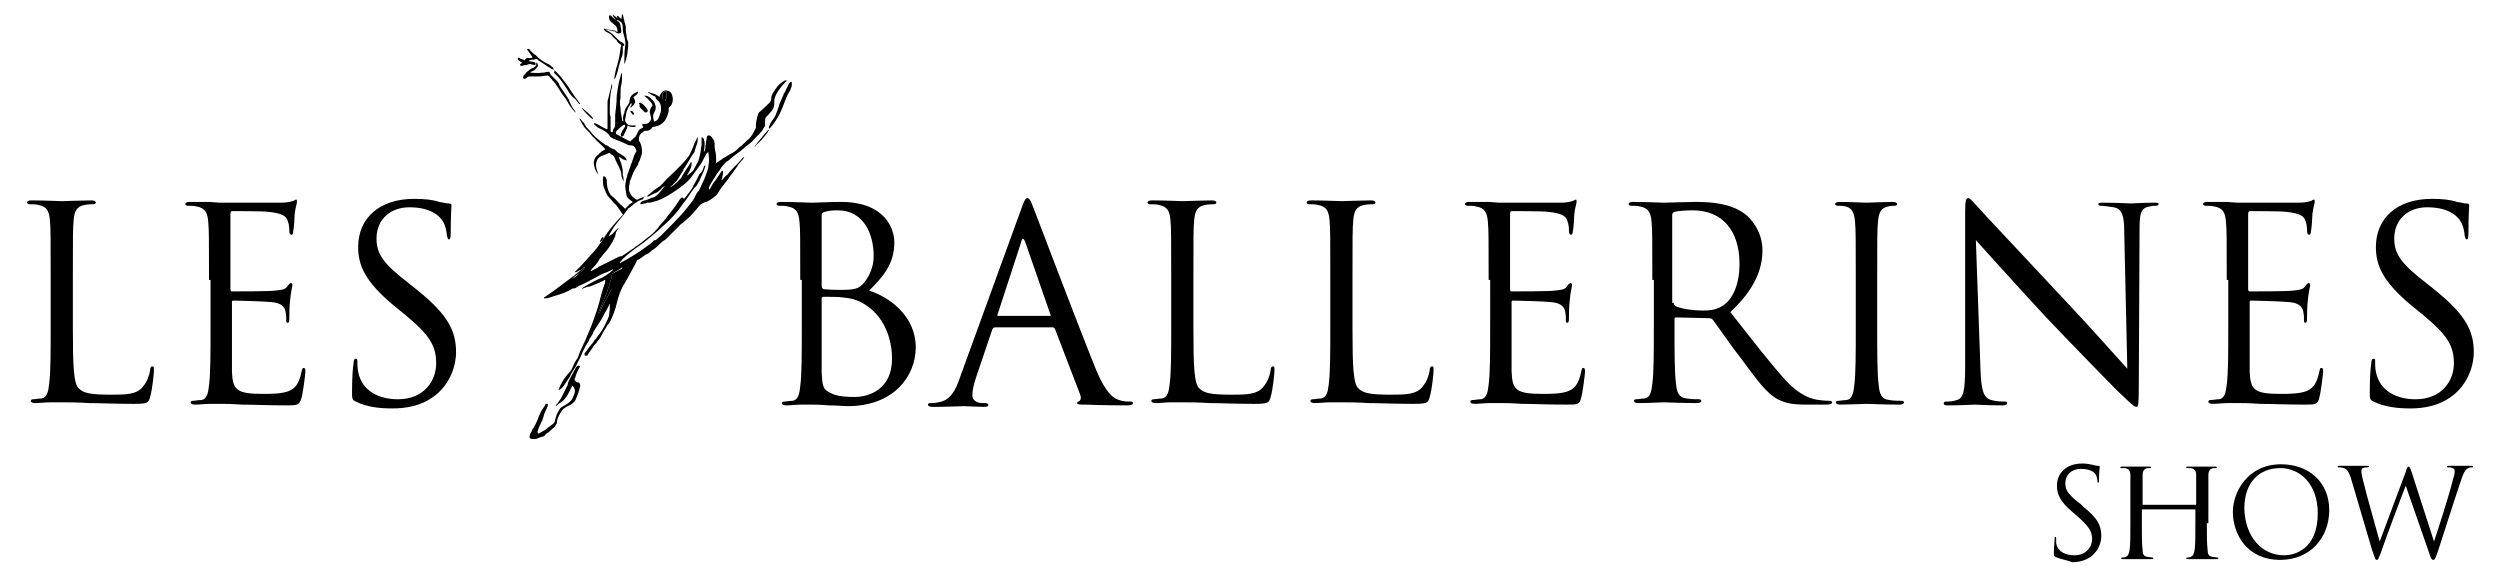 <?xml version="1.0" encoding="utf-8"?>
<!-- Generator: Adobe Illustrator 21.1.0, SVG Export Plug-In . SVG Version: 6.00 Build 0)  -->
<svg version="1.1" id="Слой_1" xmlns="http://www.w3.org/2000/svg" xmlns:xlink="http://www.w3.org/1999/xlink" x="0px" y="0px"
	 viewBox="0 0 323 75" style="enable-background:new 0 0 323 75;" width="353" height="81" xml:space="preserve">
<g>
	<g>
		<g>
			<g>
				<path d="M102.7,36.6c0-5.5,0-6.5-0.1-7.6c-0.1-1.2-0.4-1.8-1.5-2c-0.3-0.1-0.9-0.1-1.2-0.1c-0.1,0-0.3-0.1-0.3-0.2
					c0-0.2,0.2-0.3,0.6-0.3c1.6,0,3.8,0.1,4,0.1c0.8,0,2.2-0.1,3.8-0.1c5.8,0,7,3.5,7,5.3c0,2.9-1.6,4.6-3.3,6.3
					c2.6,0.8,6.1,3.3,6.1,7.4c0,3.8-2.9,7.7-8.9,7.7c-0.4,0-1.5-0.1-2.5-0.1c-1-0.1-2-0.1-2.1-0.1c-0.1,0-0.7,0-1.4,0
					c-0.7,0-1.5,0.1-2,0.1c-0.4,0-0.6-0.1-0.6-0.3c0-0.1,0.1-0.2,0.3-0.2c0.3,0,0.7-0.1,1.1-0.1c0.7-0.1,0.9-0.9,1-1.9
					c0.2-1.5,0.2-4.2,0.2-7.6V36.6z M105.5,37.4c0,0.2,0.1,0.3,0.2,0.4c0.2,0,0.8,0.1,2.1,0.1c2,0,2.5-0.1,3.2-0.9
					c0.7-0.8,1.3-2.1,1.3-3.5c0-2.9-1.3-6-4.7-6c-0.4,0-1.1,0-1.7,0.2c-0.3,0.1-0.4,0.2-0.4,0.4V37.4z M105.5,41.1
					c0,2.7,0,7.1,0,7.6c0.1,1.7,0.1,2.2,1.2,2.7c0.9,0.5,2.5,0.5,3.1,0.5c1.9,0,4.9-1,4.9-5c0-2.1-0.7-5.2-3.4-7
					c-1.2-0.8-2.1-0.9-2.9-1c-0.5-0.1-2.2-0.1-2.7-0.1c-0.1,0-0.2,0.1-0.2,0.2V41.1z"/>
				<path d="M131.6,27.3c0.4-1.2,0.6-1.4,0.8-1.4c0.2,0,0.4,0.2,0.8,1.3c0.5,1.3,6,15.8,8.2,21.2c1.3,3.1,2.3,3.7,3,3.9
					c0.5,0.2,1.1,0.2,1.4,0.2c0.2,0,0.4,0,0.4,0.2c0,0.2-0.3,0.3-0.7,0.3c-0.5,0-3.1,0-5.5-0.1c-0.7,0-1.1,0-1.1-0.2
					c0-0.1,0.1-0.2,0.2-0.2c0.2-0.1,0.4-0.4,0.2-0.9l-3.3-8.6c-0.1-0.1-0.1-0.2-0.3-0.2h-7.5c-0.2,0-0.3,0.1-0.4,0.3l-2.1,6.2
					c-0.3,0.9-0.5,1.7-0.5,2.4c0,0.7,0.7,1,1.3,1h0.4c0.2,0,0.4,0.1,0.4,0.2c0,0.2-0.2,0.3-0.5,0.3c-0.8,0-2.4-0.1-2.7-0.1
					c-0.4,0-2.3,0.1-4,0.1c-0.5,0-0.7-0.1-0.7-0.3c0-0.1,0.1-0.2,0.3-0.2c0.2,0,0.7,0,1-0.1c1.6-0.2,2.3-1.5,2.9-3.3L131.6,27.3z
					 M135.3,41.3c0.2,0,0.2-0.1,0.1-0.2l-3.3-9.5c-0.2-0.5-0.4-0.5-0.5,0l-3.1,9.5c-0.1,0.2,0,0.2,0.1,0.2H135.3z"/>
				<path d="M154.1,42.8c0,5.2,0.1,7.4,0.8,8c0.6,0.6,1.5,0.8,4.2,0.8c1.9,0,3.4,0,4.2-1.1c0.5-0.6,0.8-1.4,0.9-2.1
					c0-0.3,0.1-0.5,0.3-0.5c0.2,0,0.2,0.1,0.2,0.5s-0.2,2.5-0.5,3.5c-0.2,0.8-0.4,0.9-2.2,0.9c-2.5,0-4.4-0.1-5.8-0.1
					c-1.5-0.1-2.6-0.1-3.6-0.1c-0.1,0-0.7,0-1.4,0c-0.7,0-1.5,0.1-2,0.1c-0.4,0-0.6-0.1-0.6-0.3c0-0.1,0.1-0.2,0.3-0.2
					c0.3,0,0.7-0.1,1.1-0.1c0.7-0.1,0.9-0.9,1-1.9c0.2-1.5,0.2-4.2,0.2-7.6v-6.2c0-5.5,0-6.5-0.1-7.6c-0.1-1.2-0.4-1.8-1.5-2
					c-0.3-0.1-0.9-0.1-1.2-0.1c-0.1,0-0.3-0.1-0.3-0.2c0-0.2,0.2-0.3,0.6-0.3c1.6,0,3.8,0.1,4,0.1c0.2,0,2.7-0.1,3.8-0.1
					c0.4,0,0.6,0.1,0.6,0.3c0,0.1-0.1,0.2-0.3,0.2c-0.2,0-0.7,0-1.2,0.1c-1,0.2-1.3,0.8-1.4,2c-0.1,1.1-0.1,2.1-0.1,7.6V42.8z"/>
				<path d="M174.9,42.8c0,5.2,0.1,7.4,0.8,8c0.6,0.6,1.5,0.8,4.2,0.8c1.9,0,3.4,0,4.2-1.1c0.5-0.6,0.8-1.4,0.9-2.1
					c0-0.3,0.1-0.5,0.3-0.5c0.2,0,0.2,0.1,0.2,0.5s-0.2,2.5-0.5,3.5c-0.2,0.8-0.4,0.9-2.2,0.9c-2.5,0-4.4-0.1-5.8-0.1
					c-1.5-0.1-2.6-0.1-3.6-0.1c-0.1,0-0.7,0-1.4,0c-0.7,0-1.5,0.1-2,0.1c-0.4,0-0.6-0.1-0.6-0.3c0-0.1,0.1-0.2,0.3-0.2
					c0.3,0,0.7-0.1,1.1-0.1c0.7-0.1,0.9-0.9,1-1.9c0.2-1.5,0.2-4.2,0.2-7.6v-6.2c0-5.5,0-6.5-0.1-7.6c-0.1-1.2-0.4-1.8-1.5-2
					c-0.3-0.1-0.9-0.1-1.2-0.1c-0.1,0-0.3-0.1-0.3-0.2c0-0.2,0.2-0.3,0.6-0.3c1.6,0,3.8,0.1,4,0.1c0.2,0,2.7-0.1,3.8-0.1
					c0.4,0,0.6,0.1,0.6,0.3c0,0.1-0.1,0.2-0.3,0.2c-0.2,0-0.7,0-1.2,0.1c-1,0.2-1.3,0.8-1.4,2c-0.1,1.1-0.1,2.1-0.1,7.6V42.8z"/>
				<path d="M192.7,36.6c0-5.5,0-6.5-0.1-7.6c-0.1-1.2-0.4-1.8-1.5-2c-0.3-0.1-0.9-0.1-1.2-0.1c-0.1,0-0.3-0.1-0.3-0.2
					c0-0.2,0.2-0.3,0.6-0.3c0.8,0,1.8,0,2.5,0l1.4,0.1c0.2,0,7.2,0,8,0c0.7,0,1.2-0.1,1.5-0.2c0.2,0,0.3-0.2,0.5-0.2
					c0.1,0,0.1,0.1,0.1,0.3c0,0.2-0.2,0.7-0.3,1.6c0,0.4-0.1,1.9-0.2,2.3c0,0.2-0.1,0.4-0.2,0.4c-0.2,0-0.3-0.2-0.3-0.5
					c0-0.2,0-0.8-0.2-1.3c-0.2-0.6-0.6-1-2.5-1.2c-0.6-0.1-4.4-0.1-4.8-0.1c-0.1,0-0.2,0.1-0.2,0.4v9.7c0,0.2,0,0.4,0.2,0.4
					c0.5,0,4.8,0,5.6-0.1c0.8-0.1,1.3-0.1,1.6-0.5c0.2-0.3,0.4-0.5,0.5-0.5c0.1,0,0.2,0.1,0.2,0.3c0,0.2-0.2,0.8-0.3,2
					c-0.1,0.7-0.1,2-0.1,2.2c0,0.3,0,0.7-0.2,0.7c-0.2,0-0.2-0.1-0.2-0.3c0-0.4,0-0.7-0.1-1.2c-0.1-0.5-0.5-1.1-1.8-1.2
					c-0.9-0.1-4.4-0.2-5-0.2c-0.2,0-0.2,0.1-0.2,0.2v3.1c0,1.2,0,5.3,0,6c0.1,2.4,0.6,2.9,4.1,2.9c0.9,0,2.5,0,3.4-0.4
					c0.9-0.4,1.3-1.1,1.6-2.5c0.1-0.4,0.1-0.5,0.3-0.5c0.2,0,0.2,0.3,0.2,0.5c0,0.3-0.3,2.7-0.5,3.4c-0.2,0.9-0.5,0.9-1.9,0.9
					c-2.6,0-4.6-0.1-5.9-0.1c-1.4-0.1-2.2-0.1-2.7-0.1c-0.1,0-0.7,0-1.4,0c-0.7,0-1.5,0.1-2,0.1c-0.4,0-0.6-0.1-0.6-0.3
					c0-0.1,0.1-0.2,0.3-0.2c0.3,0,0.7-0.1,1.1-0.1c0.7-0.1,0.9-0.9,1-1.9c0.2-1.5,0.2-4.2,0.2-7.6V36.6z"/>
				<path d="M214.1,36.6c0-5.5,0-6.5-0.1-7.6c-0.1-1.2-0.4-1.8-1.5-2c-0.3-0.1-0.9-0.1-1.2-0.1c-0.1,0-0.3-0.1-0.3-0.2
					c0-0.2,0.2-0.3,0.6-0.3c1.6,0,3.8,0.1,4,0.1c0.4,0,3.1-0.1,4.1-0.1c2.2,0,4.6,0.2,6.4,1.5c0.9,0.6,2.4,2.4,2.4,4.8
					c0,2.6-1.1,5.2-4.2,8.1c2.9,3.7,5.3,6.8,7.3,9c1.9,2,3.4,2.4,4.3,2.5c0.7,0.1,1.2,0.1,1.4,0.1c0.2,0,0.3,0.1,0.3,0.2
					c0,0.2-0.2,0.3-0.8,0.3h-2.5c-2,0-2.8-0.2-3.8-0.7c-1.5-0.8-2.7-2.5-4.7-5.2c-1.5-1.9-3.1-4.3-3.8-5.2c-0.1-0.1-0.2-0.2-0.5-0.2
					l-4.3-0.1c-0.2,0-0.2,0.1-0.2,0.3v0.8c0,3.4,0,6.1,0.2,7.6c0.1,1,0.3,1.8,1.4,1.9c0.5,0.1,1.3,0.1,1.6,0.1
					c0.2,0,0.3,0.1,0.3,0.2c0,0.2-0.2,0.3-0.6,0.3c-1.9,0-4.1-0.1-4.3-0.1c0,0-2.2,0.1-3.3,0.1c-0.4,0-0.6-0.1-0.6-0.3
					c0-0.1,0.1-0.2,0.3-0.2c0.3,0,0.7-0.1,1.1-0.1c0.7-0.1,0.9-0.9,1-1.9c0.2-1.5,0.2-4.2,0.2-7.6V36.6z M216.9,39.6
					c0,0.2,0.1,0.3,0.2,0.4c0.5,0.3,2.1,0.6,3.7,0.6c0.8,0,1.8-0.1,2.6-0.7c1.2-0.8,2.1-2.7,2.1-5.4c0-4.4-2.3-7-6.1-7
					c-1.1,0-2,0.1-2.4,0.2c-0.2,0.1-0.3,0.2-0.3,0.4V39.6z"/>
				<path d="M243.5,42.8c0,3.4,0,6.1,0.2,7.6c0.1,1,0.3,1.8,1.4,1.9c0.5,0.1,1.3,0.1,1.6,0.1c0.2,0,0.3,0.1,0.3,0.2
					c0,0.2-0.2,0.3-0.6,0.3c-1.9,0-4.1-0.1-4.3-0.1c-0.2,0-2.4,0.1-3.4,0.1c-0.4,0-0.6-0.1-0.6-0.3c0-0.1,0.1-0.2,0.3-0.2
					c0.3,0,0.7-0.1,1.1-0.1c0.7-0.1,0.9-0.9,1-1.9c0.2-1.5,0.2-4.2,0.2-7.6v-6.2c0-5.5,0-6.5-0.1-7.6c-0.1-1.2-0.4-1.8-1.2-2
					c-0.4-0.1-0.8-0.1-1.1-0.1c-0.1,0-0.3-0.1-0.3-0.2c0-0.2,0.2-0.3,0.6-0.3c1.2,0,3.4,0.1,3.5,0.1c0.2,0,2.4-0.1,3.4-0.1
					c0.4,0,0.6,0.1,0.6,0.3c0,0.1-0.1,0.2-0.3,0.2c-0.2,0-0.5,0-0.9,0.1c-0.9,0.2-1.2,0.8-1.3,2c-0.1,1.1-0.1,2.1-0.1,7.6V42.8z"/>
				<path d="M257,48.2c0.1,2.9,0.4,3.8,1.4,4.1c0.7,0.2,1.4,0.2,1.8,0.2c0.2,0,0.3,0.1,0.3,0.2c0,0.2-0.2,0.3-0.6,0.3
					c-2,0-3.4-0.1-3.7-0.1c-0.3,0-1.8,0.1-3.4,0.1c-0.4,0-0.6,0-0.6-0.3c0-0.1,0.1-0.2,0.3-0.2c0.3,0,0.9,0,1.4-0.2
					c0.9-0.2,1.1-1.3,1.1-4.5l0-20.1c0-1.4,0.1-1.8,0.4-1.8c0.3,0,0.9,0.8,1.2,1.1c0.5,0.6,5.8,6.2,11.2,12c3.5,3.7,7.3,8,8.4,9.2
					l-0.4-17.8c0-2.3-0.3-3.1-1.4-3.3c-0.6-0.1-1.4-0.2-1.7-0.2c-0.2,0-0.3-0.1-0.3-0.2c0-0.2,0.3-0.2,0.7-0.2
					c1.6,0,3.3,0.1,3.6,0.1c0.4,0,1.5-0.1,3-0.1c0.4,0,0.6,0,0.6,0.2c0,0.1-0.1,0.2-0.4,0.2c-0.2,0-0.4,0-0.8,0.1
					c-1.2,0.2-1.3,1-1.3,3.1l-0.1,20.6c0,2.3-0.1,2.5-0.3,2.5c-0.3,0-0.7-0.4-2.6-2.2c-0.4-0.4-5.4-5.5-9.2-9.5
					c-4.1-4.4-8-8.8-9.2-10.1L257,48.2z"/>
				<path d="M289.2,36.6c0-5.5,0-6.5-0.1-7.6c-0.1-1.2-0.4-1.8-1.5-2c-0.3-0.1-0.9-0.1-1.2-0.1c-0.1,0-0.3-0.1-0.3-0.2
					c0-0.2,0.2-0.3,0.6-0.3c0.8,0,1.8,0,2.5,0l1.4,0.1c0.2,0,7.2,0,8,0c0.7,0,1.2-0.1,1.5-0.2c0.2,0,0.3-0.2,0.5-0.2
					c0.1,0,0.1,0.1,0.1,0.3c0,0.2-0.2,0.7-0.3,1.6c0,0.4-0.1,1.9-0.2,2.3c0,0.2-0.1,0.4-0.2,0.4c-0.2,0-0.3-0.2-0.3-0.5
					c0-0.2,0-0.8-0.2-1.3c-0.2-0.6-0.6-1-2.5-1.2c-0.6-0.1-4.4-0.1-4.8-0.1c-0.1,0-0.2,0.1-0.2,0.4v9.7c0,0.2,0,0.4,0.2,0.4
					c0.5,0,4.8,0,5.6-0.1c0.8-0.1,1.3-0.1,1.6-0.5c0.2-0.3,0.4-0.5,0.5-0.5c0.1,0,0.2,0.1,0.2,0.3c0,0.2-0.2,0.8-0.3,2
					c-0.1,0.7-0.1,2-0.1,2.2c0,0.3,0,0.7-0.2,0.7c-0.2,0-0.2-0.1-0.2-0.3c0-0.4,0-0.7-0.1-1.2c-0.1-0.5-0.5-1.1-1.8-1.2
					c-0.9-0.1-4.4-0.2-5-0.2c-0.2,0-0.2,0.1-0.2,0.2v3.1c0,1.2,0,5.3,0,6c0.1,2.4,0.6,2.9,4.1,2.9c0.9,0,2.5,0,3.4-0.4
					c0.9-0.4,1.3-1.1,1.6-2.5c0.1-0.4,0.1-0.5,0.3-0.5c0.2,0,0.2,0.3,0.2,0.5c0,0.3-0.3,2.7-0.5,3.4c-0.2,0.9-0.5,0.9-1.9,0.9
					c-2.6,0-4.6-0.1-5.9-0.1c-1.4-0.1-2.2-0.1-2.7-0.1c-0.1,0-0.7,0-1.4,0c-0.7,0-1.5,0.1-2,0.1c-0.4,0-0.6-0.1-0.6-0.3
					c0-0.1,0.1-0.2,0.3-0.2c0.3,0,0.7-0.1,1.1-0.1c0.7-0.1,0.9-0.9,1-1.9c0.2-1.5,0.2-4.2,0.2-7.6V36.6z"/>
				<path d="M308.4,52.5c-0.5-0.2-0.5-0.4-0.5-1.3c0-1.8,0.1-3.2,0.2-3.7c0-0.4,0.1-0.6,0.3-0.6c0.2,0,0.2,0.1,0.2,0.4
					c0,0.3,0,0.8,0.1,1.3c0.5,2.6,2.8,3.6,5.2,3.6c3.4,0,5-2.4,5-4.7c0-2.4-1-3.8-4-6.3l-1.6-1.3c-3.7-3.1-4.6-5.2-4.6-7.6
					c0-3.8,2.8-6.3,7.3-6.3c1.4,0,2.4,0.1,3.3,0.4c0.7,0.1,0.9,0.2,1.2,0.2c0.3,0,0.4,0.1,0.4,0.2c0,0.2-0.1,1.3-0.1,3.7
					c0,0.6-0.1,0.8-0.2,0.8c-0.2,0-0.2-0.2-0.3-0.5c0-0.4-0.2-1.4-0.5-1.8c-0.2-0.4-1.2-1.9-4.4-1.9c-2.4,0-4.3,1.5-4.3,4.1
					c0,2,0.9,3.3,4.3,5.9l1,0.8c4.1,3.3,5.1,5.4,5.1,8.2c0,1.4-0.6,4.1-3,5.8c-1.5,1.1-3.4,1.5-5.3,1.5
					C311.5,53.4,309.8,53.2,308.4,52.5z"/>
			</g>
		</g>
		<g>
			<path d="M82.5,25.6c0,0.1-0.1,0.1-0.1,0.1c-0.1,0.1-0.2,0.1-0.2,0.2c0,0.1-0.1,0.2-0.2,0.2c-0.1,0-0.2,0.1-0.3,0.1
				c-0.2,0.1-0.4,0.2-0.5,0.3c-0.2,0.1-0.3,0.2-0.5,0.4c-0.1,0.1-0.3,0.2-0.4,0.3c-0.1,0-0.1,0.1-0.2,0.2c-0.4,0.6-0.9,1.2-1.4,1.8
				c-0.4,0.5-0.5,0.7-0.8,1.2c-0.1,0.1-0.1,0.2-0.2,0.4c0,0,0,0.1,0,0.1c0.2-0.2,0.5-0.3,0.6-0.5c0.2-0.2,0.4-0.4,0.6-0.6
				c0.1,0,0,0.1,0,0.1c-0.1,0.1-0.1,0.2-0.2,0.3c0,0.1-0.1,0.1-0.1,0.2c0,0.2-0.1,0.3-0.1,0.5c-0.4,0.9-0.9,1.7-1.6,2.4
				c-0.1,0.2-0.3,0.4-0.4,0.5c-0.2,0.4-0.5,0.8-0.8,1.1c-0.2,0.2-0.3,0.3-0.4,0.5c0,0.1,0.1,0,0.1,0c0.1,0,0.1,0,0.2-0.1
				c0.2-0.1,0.4-0.2,0.6-0.3c0,0,0.1,0,0.1-0.1c0.8-0.4,1.6-0.8,2.4-1.2c0.2-0.1,0.4-0.2,0.6-0.2c0.1,0,0.2-0.1,0.2-0.1
				c0.5-0.3,1-0.7,1.5-1c0.1-0.1,0.2-0.2,0.4-0.3c0.6-0.4,1.1-0.9,1.7-1.3c0.4-0.3,0.7-0.7,1-1c0.3-0.5,0.7-0.8,1-1.2
				c0.4-0.6,0.9-1.1,1.3-1.7c0.2-0.3,0.4-0.6,0.6-0.9c0,0,0,0,0.1-0.1c0.1-0.1,0.2-0.1,0.3,0c0,0,0,0,0.1,0.1c0,0,0.1-0.1,0.1-0.1
				c0.4-0.5,0.8-1,1.1-1.5c0,0,0,0,0-0.1c0.2-0.3,0.4-0.7,0.6-1.1c0.1-0.2,0.2-0.5,0.4-0.6c0.2-0.2,0.3-0.5,0.4-0.8c0,0,0-0.1,0-0.1
				c0,0,0.1,0,0.2-0.1c0,0.2-0.1,0.3-0.1,0.4c-0.1,0.4-0.3,0.8-0.5,1.2c-0.1,0.3-0.2,0.5-0.4,0.8c-0.1,0.2-0.2,0.4-0.4,0.5
				c-0.3,0.4-0.6,0.8-0.9,1.3c-0.3,0.4-0.6,0.8-0.9,1.2c-0.2,0.3-0.4,0.6-0.7,0.9c-0.5,0.6-1.1,1.2-1.7,1.7
				c-0.7,0.7-1.5,1.3-2.2,1.9c-0.6,0.5-1.3,0.9-1.9,1.4c-0.2,0.2-0.4,0.3-0.6,0.5c-0.2,0.2-0.5,0.4-0.7,0.7
				c-0.1,0.1-0.2,0.2-0.2,0.3c0.1,0,0.1,0,0.2-0.1c1.4-0.7,2.7-1.6,3.9-2.5c0.1-0.1,0.2-0.2,0.3-0.3c0.1-0.1,0.1-0.1,0.2-0.1
				c0,0,0,0,0.1,0c0.2-0.2,0.5-0.4,0.7-0.6c1-1,2-2,2.9-3c0.4-0.5,0.8-1,1.2-1.5c0.1-0.2,0.2-0.3,0.3-0.5c0.1-0.2,0.2-0.5,0.4-0.7
				c0.2-0.2,0.3-0.5,0.4-0.7c0.3-0.6,0.6-1.3,0.8-1.9c0.1-0.3,0.2-0.6,0.2-0.9c0.1-0.5,0.1-1,0-1.5c0,0,0-0.1,0-0.2
				c-0.1,0-0.1,0.1-0.2,0.1c-0.1,0.2-0.3,0.5-0.4,0.7c-0.2,0.5-0.5,0.9-0.8,1.3c-0.3,0.4-0.5,0.7-0.8,1.1c-0.3,0.4-0.7,0.8-1.1,1.1
				c-0.9,0.7-1.8,1.3-2.8,1.8c-0.2,0.1-0.3,0.1-0.5,0.2c-0.2,0.1-0.4,0.1-0.7,0.2c-0.2,0.1-0.5,0.1-0.7,0.1c-0.1,0-0.2,0.1-0.3,0.1
				c-0.2,0-0.4,0.1-0.5,0.1c0,0-0.1,0-0.1,0c0-0.1,0-0.2,0.1-0.3c0.2-0.1,0.3-0.2,0.5-0.2c0.4-0.1,0.7-0.3,1.1-0.4
				c0.3-0.1,0.5-0.3,0.7-0.5c0.1-0.2,0.3-0.3,0.4-0.5c0.1-0.1,0.2-0.2,0.3-0.4c0,0,0.1,0,0.1-0.1c-0.1,0-0.1,0-0.1,0.1
				c-0.1,0-0.1,0-0.2,0.1c-0.1,0.1-0.3,0.3-0.4,0.4c-0.2,0.2-0.4,0.3-0.7,0.4c-0.2,0.1-0.4,0.2-0.6,0.3c-0.1,0.1-0.2,0.1-0.3,0.1
				c0-0.1,0-0.1,0-0.1c0.2-0.2,0.4-0.3,0.6-0.5c0.3-0.3,0.7-0.5,1.1-0.8c0.1-0.1,0.2-0.2,0.3-0.3c0.6-0.7,1.2-1.2,1.8-1.8
				c0.5-0.5,1-1,1.4-1.5c0.1-0.1,0.2-0.3,0.3-0.4c0.2-0.4,0.3-0.7,0.5-1.1c0.1-0.3,0.2-0.6,0.4-0.9c0-0.1,0.1-0.2,0.2-0.4
				c0,0.1,0,0.1,0,0.2c0,0.2,0,0.4-0.1,0.7c-0.1,0.3-0.2,0.6-0.3,0.9c0,0.2-0.1,0.3-0.2,0.4c-0.4,0.6-0.7,1.2-1.1,1.8
				c-0.1,0.1-0.2,0.2-0.2,0.4c-0.2,0.2-0.3,0.5-0.5,0.8c-0.2,0.4-0.6,0.8-0.9,1.1c-0.1,0.1-0.2,0.1-0.3,0.3c0.3-0.2,0.5-0.3,0.7-0.5
				c0.2-0.2,0.4-0.4,0.6-0.6c0.1-0.1,0.2-0.2,0.2-0.3c0.3-0.5,0.6-1,0.9-1.4c0.1-0.2,0.2-0.3,0.3-0.5c0.1,0,0.1,0.1,0.1,0.1
				c0,0.4-0.1,0.7-0.3,1.1c-0.1,0.2-0.2,0.3-0.3,0.5c0,0,0.1,0,0.1,0c0.2-0.2,0.4-0.3,0.6-0.5c0.1-0.1,0.2-0.2,0.2-0.3
				c0.2-0.3,0.3-0.6,0.5-0.9c0-0.1,0.1-0.1,0.1-0.2c0.1-0.3,0.1-0.5,0.2-0.8c0.1-0.4,0.1-0.8,0.2-1.3c0-0.3,0-0.7,0-1c0,0,0,0,0,0
				c0,0,0.3,0.2,0.3,0.3c0,0.1,0,0.2,0.1,0.3c0,0.4,0,0.8-0.1,1.2c0,0.1,0,0.2,0,0.3c0,0,0,0,0,0c0,0,0,0,0,0c0,0,0,0,0,0
				c0,0,0,0,0-0.1c0.1-0.2,0.2-0.4,0.2-0.6c0-0.1,0-0.2,0-0.2c0.1-0.4,0.1-0.8,0.2-1.2c0-0.1,0.1-0.2,0.2-0.2c0.1,0,0.2,0,0.3,0.1
				c0.3,0.3,0.5,0.6,0.5,1c0,0.3,0,0.7,0.1,1c0.1,0.4,0.1,0.8,0.1,1.2c0,0.1,0,0.2,0,0.3c0.1,0,0.1-0.1,0.2-0.1
				c0.2-0.2,0.5-0.3,0.7-0.5c0.4-0.2,0.8-0.5,1.2-0.7c0.4-0.2,0.7-0.5,1-0.8c0.3-0.2,0.6-0.5,0.8-0.7c0,0,0,0,0.1-0.1
				c0.4-0.3,0.7-0.7,0.9-1.1c0.1-0.2,0.2-0.4,0.3-0.6c0-0.1,0-0.2,0-0.3c0-0.4,0.1-0.8,0.2-1.2c0-0.1,0.1-0.2,0.1-0.3
				c0-0.1,0.1-0.1,0.1-0.2c0.5-0.4,1-0.9,1.4-1.3c0.1-0.1,0.2-0.3,0.2-0.5c0-0.3,0.1-0.5,0.2-0.7c0.1-0.1,0.1-0.2,0.2-0.3
				c0.3-0.5,0.6-0.9,1.1-1.2c0.1-0.1,0.3-0.2,0.4-0.2c0,0,0.1,0,0.1,0c0,0,0,0.1,0,0.1c-0.1,0.1-0.1,0.1-0.2,0.2
				c-0.2,0.2-0.4,0.4-0.6,0.7c-0.4,0.5-0.7,1-0.8,1.6c0,0.2,0,0.3,0,0.5c0,0.3-0.1,0.5-0.2,0.7c-0.1,0.2-0.3,0.4-0.4,0.5
				c-0.2,0.2-0.3,0.4-0.5,0.5c-0.1,0.2-0.1,0.4-0.1,0.6c0,0.2,0,0.3,0,0.5c0,0.1,0,0.1-0.1,0.2c-0.1,0.2-0.2,0.3-0.3,0.5
				c-0.4,0.5-0.9,0.9-1.3,1.4c-0.2,0.2-0.4,0.3-0.6,0.5c-0.2,0.1-0.3,0.2-0.5,0.4C95,19.7,94.5,20,94,20.4c-0.2,0.2-0.5,0.4-0.7,0.6
				c-0.1,0.1-0.2,0.1-0.2,0.1c0,0-0.1,0.1-0.1,0.1c-0.3,0.3-0.6,0.6-0.8,1c-0.1,0.1-0.2,0.3-0.3,0.4c-0.4,0.6-0.8,1.2-1.1,1.8
				c0,0.1-0.1,0.2,0,0.4c0,0,0.1-0.1,0.1-0.1c0-0.1,0.1-0.1,0.1-0.2c0.2-0.3,0.3-0.6,0.6-0.9c0.2-0.3,0.4-0.6,0.6-0.9
				c0.1-0.1,0.1-0.2,0.2-0.3c0.1-0.1,0.2-0.1,0.2,0c0,0.1,0,0.2,0,0.3c0,0.2-0.1,0.3-0.1,0.5c0,0.1,0,0.2-0.1,0.2c0,0,0,0,0,0.1
				c0,0,0.1,0,0.1,0c0,0,0.1-0.1,0.1-0.1c0.2-0.2,0.3-0.4,0.5-0.5c0.1-0.1,0.1-0.1,0.2-0.2c0.2-0.3,0.5-0.6,0.8-0.9
				c0.3-0.3,0.7-0.7,1-1.1c0.1-0.1,0.1-0.1,0.3-0.2c-0.1,0.1-0.1,0.2-0.1,0.2c-0.2,0.2-0.4,0.5-0.6,0.7c-0.1,0.1-0.2,0.2-0.2,0.3
				c-0.4,0.6-0.9,1.2-1.3,1.8c-0.3,0.4-0.7,0.9-1,1.3c-0.1,0.2-0.2,0.3-0.3,0.5c-0.1,0.1-0.2,0.3-0.4,0.4c-0.2,0.2-0.5,0.4-0.7,0.5
				c-0.2,0.1-0.3,0.2-0.5,0.2c-0.2,0.1-0.4,0.2-0.6,0.3c-0.2,0.2-0.4,0.4-0.6,0.7c-0.5,0.6-1,1.1-1.6,1.6c-0.1,0.1-0.2,0.2-0.4,0.3
				c-0.6,0.6-1.2,1.2-1.8,1.8c-0.1,0.1-0.1,0.1-0.2,0.2c-0.5,0.3-0.9,0.7-1.3,1.1c-0.3,0.2-0.6,0.4-0.9,0.7c-0.1,0-0.1,0.1-0.2,0.1
				c-0.5,0.2-0.8,0.6-1.3,0.8c-0.1,0-0.1,0.1-0.1,0.2c-0.2,0.4-0.5,0.9-0.7,1.3c-0.3,0.6-0.6,1.1-0.9,1.6c-0.5,0.8-0.8,1.7-1,2.6
				c0,0.1-0.1,0.2-0.1,0.4c-0.1,0.3-0.2,0.6-0.3,0.9c-0.1,0.2-0.2,0.5-0.3,0.7c-0.1,0.3-0.3,0.6-0.5,0.8c-0.2,0.3-0.4,0.7-0.6,1
				c-0.2,0.4-0.4,0.8-0.7,1.1c-0.1,0.2-0.2,0.3-0.4,0.5c-0.2,0.2-0.3,0.5-0.5,0.7c-0.1,0.2-0.3,0.4-0.4,0.6c0,0.1-0.1,0.1-0.2,0.1
				c0,0-0.1,0-0.1,0c-0.1,0-0.1-0.1-0.1-0.2c0,0,0-0.1,0-0.1c0,0,0.1-0.1,0.1-0.1c0.3-0.4,0.6-0.9,1-1.3c0.1-0.2,0.2-0.4,0.4-0.5
				c0-0.1,0.1-0.1,0.1-0.2c0.5-0.6,0.9-1.2,1.2-1.9c0.1-0.1,0.1-0.3,0.2-0.4c0.1-0.2,0.1-0.3,0.2-0.5c0-0.3,0.1-0.7,0.1-1
				c0-0.1,0-0.3,0-0.4c0,0,0-0.1,0-0.2c-0.1,0.1-0.1,0.1-0.1,0.2c-0.2,0.4-0.4,0.8-0.6,1.1c0,0.1-0.1,0.1-0.1,0.2
				c-0.3,0.6-0.7,1.2-1.1,1.8c-0.1,0.1-0.1,0.2-0.2,0.3c-0.1,0.3-0.2,0.5-0.4,0.8c-0.1,0.1-0.2,0.2-0.2,0.4c-0.2,0.3-0.4,0.6-0.6,1
				c0,0.1-0.1,0.1-0.1,0.2c-0.1,0.2-0.2,0.4-0.3,0.7c-0.2,0.4-0.4,0.8-0.6,1.2c-0.1,0.3-0.3,0.5-0.4,0.7c-0.2,0.3-0.4,0.6-0.5,0.9
				c-0.2,0.3-0.4,0.6-0.6,0.9c-0.1,0.1-0.1,0.2-0.2,0.3c-0.2,0.3-0.4,0.5-0.7,0.6c0-0.1,0.1-0.2,0.1-0.3c0.2-0.5,0.5-1,0.8-1.4
				c0.2-0.3,0.4-0.5,0.6-0.7c0.1-0.1,0.2-0.3,0.3-0.5c0.2-0.5,0.4-0.9,0.7-1.3c0.1-0.3,0.2-0.5,0.3-0.8c0.2-0.4,0.3-0.7,0.5-1.1
				c0.1-0.1,0.1-0.3,0.2-0.4c0.1-0.2,0.1-0.3,0.2-0.5c0.5-1.1,0.9-2.2,1.3-3.4c0.1-0.3,0.2-0.6,0.3-1c0.2-0.8,0.4-1.6,0.7-2.4
				c0.1-0.2,0.1-0.4,0.1-0.6c-0.1,0-0.2,0-0.2,0.1c-0.5,0.2-0.9,0.4-1.4,0.6c-0.2,0.1-0.5,0.2-0.7,0.2c-0.1,0-0.2,0.1-0.3,0.1
				c-0.1,0-0.3,0.1-0.4,0.2l0,0c0-0.1,0-0.1,0.1-0.2c0.1-0.1,0.2-0.1,0.3-0.2c0.7-0.4,1.4-0.8,2.2-1.1c0.5-0.3,1-0.6,1.4-1
				c0,0,0-0.1,0.1-0.1c-0.1,0-0.1,0-0.1,0c-0.4,0.2-0.7,0.4-1.1,0.5c-0.3,0.1-0.7,0.3-1,0.5c-0.8,0.4-1.6,0.9-2.4,1.2
				c-0.1,0.1-0.2,0.1-0.3,0.2c-0.1,0.1-0.2,0.1-0.3,0.1c-0.1,0-0.2,0-0.3,0.1c-0.5,0.3-1,0.5-1.6,0.7c-0.4,0.1-0.9,0.3-1.3,0.4
				c-0.2,0.1-0.4,0.1-0.6,0.1c0,0-0.1,0-0.1,0c0-0.1,0-0.1,0-0.1c0.1-0.1,0.2-0.1,0.3-0.2c0.3-0.2,0.7-0.5,1-0.7
				c0.8-0.6,1.6-1.2,2.4-1.8c0.4-0.3,0.7-0.6,1-0.8c0,0,0,0,0-0.1c-0.2,0.1-0.4,0.3-0.7,0.3c0.1-0.1,0.1-0.2,0.2-0.2
				c0.1-0.2,0.3-0.3,0.5-0.5c0.6-0.7,1.3-1.4,1.9-2.1c0.1-0.2,0.3-0.3,0.4-0.5c0.2-0.3,0.5-0.7,0.7-1c0.1-0.1,0.2-0.2,0.2-0.3
				c0.1-0.2,0.3-0.4,0.4-0.6c0.6-0.8,1.2-1.5,1.8-2.1c0.1-0.1,0.1-0.1,0.2-0.2c0-0.1,0-0.1-0.1-0.2c-0.1-0.1-0.1-0.2-0.2-0.3
				c-0.3-0.4-0.5-0.8-0.9-1.1c-0.2-0.2-0.4-0.5-0.7-0.8c-0.1-0.1-0.2-0.3-0.3-0.5c-0.1-0.2-0.1-0.3-0.2-0.5
				c-0.2-0.4-0.2-0.8-0.2-1.2c0-0.1,0-0.3,0.1-0.5c0.2,0.1,0.4,0.3,0.4,0.6c0,0.6,0.1,1.2,0.4,1.7c0.1,0.2,0.3,0.4,0.5,0.5
				c0.1,0.1,0.2,0.2,0.3,0.3c0.3,0.3,0.5,0.6,0.8,0.8c0.1,0.1,0.2,0.2,0.4,0.4c0.2-0.2,0.3-0.3,0.5-0.5c0.1-0.2,0.4-0.2,0.5-0.4
				C80,25.8,80,25.8,79.9,25c-0.1-0.4-0.1-0.9,0-1.3c0-0.3,0.2-0.6,0.2-0.9c0-0.1,0.1-0.1,0.1-0.2c0.1-0.4,0.3-0.8,0.4-1.2
				c0.1-0.1,0.1-0.3,0.2-0.5c0.1-0.3,0.2-0.7,0.4-1c0.1-0.1,0.1-0.2,0-0.4c-0.1-0.3-0.3-0.5-0.7-0.5c-0.2,0-0.3,0-0.4-0.1
				c-0.4-0.2-0.9-0.4-1.4-0.6c-0.2-0.1-0.3-0.1-0.5-0.2c-0.1-0.1-0.3-0.1-0.4-0.3c-0.2-0.4-0.6-0.6-0.9-0.8
				c-0.2-0.1-0.4-0.2-0.6-0.3c-0.2-0.1-0.4-0.3-0.6-0.5c0,0,0.1-0.1,0.1-0.1c0.4,0.1,0.7,0.3,1,0.5c0.2,0.1,0.4,0.2,0.6,0.3
				c0.1,0,0.1-0.1,0.1-0.1c0-0.7,0-1.4,0-2.1c0-0.4,0-0.8,0-1.2c0-0.2,0-0.4,0.1-0.6c0.1-0.6,0.3-1.1,0.4-1.7c0-0.1,0.1-0.2,0.1-0.3
				c0,0.1,0,0.2,0,0.3c0,0.2,0,0.3-0.1,0.5c-0.2,0.9-0.2,1.9-0.2,2.8c0,0.3,0,0.5,0.1,0.8c0,0.3,0,0.5,0,0.8c0,0.3,0,0.7,0,1
				c0,0.1,0.1,0.2,0.2,0.2c0,0,0.1-0.1,0.1-0.1c0-0.2,0.1-0.4,0.2-0.5c0.1-0.1,0.1-0.3,0.1-0.4c0-0.2,0-0.4,0-0.7c0-0.2,0-0.4,0-0.6
				c0.1-0.8,0.2-1.6,0.2-2.4c0-0.3,0.1-0.5,0.1-0.8c0.1-0.6,0.2-1.2,0.4-1.8c0-0.2,0.1-0.3,0.2-0.5c0,0.1,0,0.2,0,0.4
				c0,0.4,0,0.8-0.1,1.2c-0.1,0.4-0.1,0.8-0.1,1.2c0,0.2,0,0.3,0,0.5c-0.1,0.4-0.1,0.9,0,1.3c0,0.5,0.1,1,0.2,1.5
				c0,0.1,0,0.2,0.1,0.2c0,0,0,0,0.1,0.1c-0.1-0.3-0.1-0.6,0-0.9c0-0.1,0.1-0.2,0.1-0.2c0-0.4,0.2-0.7,0.4-1
				c0.2-0.2,0.3-0.5,0.3-0.8c0.1-0.5,0.5-0.8,1-1c0,0,0.1,0,0.1,0c0,0,0,0.1,0,0.1c-0.1,0.2-0.3,0.4-0.5,0.5c0,0-0.1,0.1-0.1,0.1
				c0,0.1,0,0.1,0.1,0.2c0,0.1,0.1,0.2,0.1,0.3c0,0.1,0,0.2,0,0.2c-0.1,0.2-0.2,0.4-0.4,0.5c0,0.1-0.1,0.1-0.2,0.2
				c0-0.1,0-0.1,0-0.1c0-0.1,0.1-0.1,0.1-0.2c0-0.1,0.1-0.2,0.1-0.2c0,0-0.1-0.1-0.1-0.1c0,0-0.1,0.1-0.1,0.1c0,0.1-0.1,0.1-0.1,0.2
				c-0.2,0.2-0.3,0.5-0.4,0.8c-0.1,0.3-0.1,0.7-0.2,1c0,0.1,0,0.1,0,0.2c0.1,0.3,0.4,0.6,0.7,0.6c0.2,0,0.4,0,0.6,0c0,0,0.1,0,0.1,0
				c0,0.2-0.1,0.2-0.3,0.2c-0.2,0-0.4,0-0.6-0.1c0,0-0.1,0-0.1-0.1c-0.1,0-0.1,0.1-0.1,0.1c0,0.2-0.1,0.4-0.2,0.6
				c-0.1,0.2-0.2,0.4-0.3,0.6c0,0,0,0.1-0.1,0.1c-0.1,0.1-0.2,0.1-0.2,0c-0.1-0.1-0.1-0.2,0-0.4c0.1-0.1,0.1-0.3,0.2-0.4
				c0.1-0.1,0.1-0.2,0.2-0.3c0.1-0.1,0.1-0.2,0.1-0.4c-0.1,0-0.2,0-0.3,0.1c-0.3,0.2-0.6,0.5-0.8,0.7c-0.1,0.1-0.1,0.2-0.1,0.4
				c0.6,0.3,1.2,0.7,1.9,1c0.1-0.2,0.3-0.3,0.4-0.4c0.1-0.1,0.2-0.2,0.3-0.3c0.1-0.2,0.2-0.4,0.3-0.6c0.1-0.2,0.2-0.3,0.4-0.4
				c0.1,0,0.1-0.1,0.2-0.1c0.1-0.1,0.1-0.1,0-0.2c-0.1-0.2-0.1-0.3,0.1-0.3c0.1,0,0.2,0,0.2,0c0.4,0,0.6-0.2,0.8-0.6
				c0,0,0-0.1,0-0.1c0-0.2-0.1-0.4-0.1-0.5c-0.1-0.3-0.1-0.5,0-0.7c0-0.1,0.1-0.2,0.2-0.4c0.1-0.1,0.1-0.2,0-0.3
				c0-0.1-0.1-0.2-0.2-0.3c-0.2-0.2-0.4-0.5-0.6-0.6c-0.1-0.1-0.1-0.1-0.2-0.2c0.3,0,0.6,0.1,0.8,0.3c0.1,0.1,0.3,0.3,0.4,0.4
				c0.2,0.2,0.2,0.5,0.3,0.7c0,0.3,0,0.5-0.2,0.8c0,0.1-0.1,0.2-0.1,0.2c-0.1,0.3,0,0.7,0.1,1c0.4-0.1,0.6-0.4,0.7-0.8
				c0.1-0.3,0.2-0.5,0.2-0.8c0-0.3,0-0.6-0.2-0.9c-0.1-0.1-0.1-0.2-0.2-0.2c-0.1-0.1-0.2-0.2-0.3-0.4c0-0.1,0-0.1-0.1-0.2
				c-0.3-0.1-0.6-0.3-0.9-0.5c0-0.1,0.1-0.1,0.2,0c0.4,0.1,0.8,0.2,1.2,0.5c0,0,0.1,0.1,0.1,0.1c0,0,0,0,0,0c0-0.1,0-0.2,0.1-0.3
				c0.1-0.2,0.2-0.4,0.4-0.5c0.2-0.1,0.5-0.1,0.7,0c0.2,0.1,0.3,0.2,0.4,0.4c0.2,0.5,0.2,1-0.1,1.5c-0.1,0.1-0.2,0.2-0.3,0.3
				c0,0.1,0,0.2,0,0.3c0,0.3-0.1,0.5-0.2,0.8c-0.3,0.8-0.9,1.3-1.9,1.4c-0.1,0.1-0.2,0.3-0.4,0.4c-0.2,0.1-0.3,0.1-0.5,0.1
				c-0.1,0-0.2,0-0.3,0.1c0,0-0.1,0.1-0.1,0.1c-0.4,0.2-0.5,0.6-0.5,0.9c0,0.1,0,0.2,0,0.2c0.2,0.2,0.2,0.4,0.3,0.6
				c0.1,0.5,0.2,0.9,0,1.4c-0.1,0.2-0.1,0.4-0.2,0.6c-0.1,0.2-0.2,0.3-0.2,0.5c-0.3,0.5-0.6,0.9-0.8,1.5c-0.1,0.2-0.1,0.4-0.2,0.5
				c-0.1,0.2-0.1,0.3-0.1,0.5c-0.1,0.3-0.1,0.6-0.1,0.8c0,0.1,0,0.2,0.1,0.3c0.1,0.3,0.3,0.6,0.6,0.8c0.1,0.1,0.2,0.2,0.4,0.2
				c0.1,0,0.2-0.1,0.4-0.2c0.1,0,0.2-0.1,0.3-0.1C82.2,25.8,82.4,25.7,82.5,25.6L82.5,25.6z M78.1,35.8c0,0.2-0.1,0.4-0.1,0.6
				c-0.2,0.6-0.4,1.3-0.6,1.9c-0.1,0.2-0.2,0.5-0.3,0.7c-0.1,0.2-0.2,0.5-0.3,0.7c-0.2,0.4-0.3,0.8-0.5,1.2c0,0.1-0.1,0.1,0,0.2
				c0.1-0.1,0.1-0.2,0.2-0.3c0.2-0.5,0.5-1.1,0.8-1.6c0.2-0.4,0.4-0.8,0.6-1.2c0.1-0.1,0.1-0.3,0.3-0.4c0,0,0,0,0,0
				c0.1-0.2,0.2-0.3,0.3-0.5c0.1-0.1,0.1-0.2,0.1-0.4c0-0.2,0.1-0.3,0.2-0.5c0.2-0.4,0.4-0.7,0.6-1.1c0,0,0-0.1,0.1-0.2
				C79,35.3,78.5,35.5,78.1,35.8z M85.3,12C85.2,11.9,85.2,11.9,85.3,12c-0.4-0.1-0.6,0.1-0.6,0.4c0,0.2,0,0.3,0,0.5
				c0.1,0.1,0.2,0.2,0.3,0.3c0.2-0.2,0.2-0.5,0.2-0.7C85.2,12.3,85.2,12.1,85.3,12z M72.8,36.4C72.8,36.5,72.8,36.5,72.8,36.4
				c0.1,0,0.1,0,0.2,0c0.3-0.2,0.6-0.4,0.8-0.7c0.3-0.2,0.5-0.4,0.7-0.7c0,0,0-0.1,0.1-0.1c-0.1,0-0.1,0-0.1,0
				c-0.5,0.4-0.9,0.8-1.4,1.2C72.9,36.3,72.9,36.4,72.8,36.4z M76.9,31c-0.2,0.2-0.3,0.2-0.3,0.6c0.1-0.2,0.3-0.3,0.4-0.5
				C77,31.2,77,31.1,76.9,31z"/>
			<path d="M69.7,52.8c0,0.2,0,0.3-0.1,0.5c-0.2,0.4-0.4,0.8-0.5,1.3c-0.1,0.2-0.1,0.4-0.2,0.5c-0.2,0.4-0.4,0.8-0.5,1.2
				c0,0,0,0,0,0c-0.1,0.2-0.1,0.2,0.1,0.4c0.2-0.1,0.3-0.2,0.5-0.3c0.2-0.1,0.4-0.2,0.6-0.4c0.3-0.2,0.5-0.4,0.8-0.6
				c0.1-0.1,0.2-0.2,0.2-0.3c0-0.1,0.1-0.3,0.1-0.4c0.1-0.2,0.1-0.4,0.2-0.6c0.1-0.2,0.3-0.5,0.4-0.7c0.2-0.2,0.4-0.3,0.6-0.4
				c0.2-0.1,0.5-0.3,0.7-0.5c0.1-0.1,0.3-0.3,0.3-0.4c0.1-0.2,0.2-0.4,0.3-0.7c0.1-0.4,0-0.7-0.3-1c0,0.1-0.1,0.1-0.1,0.2
				c-0.2,0.4-0.4,0.9-0.7,1.3c-0.2,0.3-0.4,0.5-0.7,0.7c-0.2,0.1-0.3,0.2-0.5,0.4c0,0-0.1,0.1-0.2,0.1c0.1-0.2,0.2-0.3,0.3-0.4
				c0.1-0.2,0.3-0.4,0.4-0.6c0.3-0.5,0.5-1,0.8-1.6c0.1-0.1,0.1-0.2,0.1-0.3c0.1-0.4,0.3-0.7,0.5-1.1c0.2-0.4,0.4-0.7,0.6-1.1
				c0.1-0.1,0.2-0.2,0.3-0.2c0.1,0,0.2,0,0.2,0.1c0,0.1-0.1,0.2-0.1,0.2c-0.2,0.4-0.4,0.8-0.5,1.2c0,0.1,0,0.1-0.1,0.2
				c0,0.1,0,0.2,0.1,0.3c0.1,0.1,0.2,0.2,0.4,0.2c0.2,0.1,0.3,0.3,0.2,0.6c-0.1,0.5-0.3,1-0.5,1.5c-0.2,0.5-0.6,0.8-1.1,1
				c-0.4,0.2-0.7,0.4-0.9,0.8c-0.2,0.3-0.4,0.7-0.5,1.1c0,0.1,0,0.1,0,0.2c0,0.2-0.2,0.4-0.3,0.6c-0.4,0.3-0.7,0.7-1.1,0.9
				c0,0-0.1,0.1-0.1,0.1c-0.1,0.2-0.3,0.3-0.5,0.3c-0.2,0.1-0.3,0.1-0.5,0.2c-0.2,0.1-0.5,0.1-0.7,0.1c-0.1,0-0.2,0-0.3-0.1
				c0-0.1-0.1-0.1-0.1-0.1c0,0,0-0.1,0-0.1c0-0.1,0.1-0.3,0.1-0.4c0.1-0.1,0.2-0.3,0.2-0.4c0.4-0.6,0.7-1.2,0.9-1.8
				c0.2-0.5,0.4-0.9,0.7-1.3c0.1-0.1,0.2-0.3,0.2-0.4C69.6,52.8,69.7,52.8,69.7,52.8z"/>
			<path d="M73.8,15.5C73.8,15.5,73.8,15.5,73.8,15.5c0.1,0,0.1,0.1,0.2,0.1c0.2,0.3,0.5,0.5,0.6,0.8c0.1,0.2,0.3,0.4,0.4,0.5
				c0.2,0.2,0.4,0.4,0.5,0.6c0.3,0.3,0.6,0.6,1,0.9c0.1,0.1,0.2,0.2,0.4,0.3c0.2,0.1,0.3,0.3,0.5,0.3c0.1,0,0.1,0.1,0.2,0.1
				c0.2,0.2,0.4,0.3,0.7,0.4c0.1,0,0.2,0.1,0.2,0.1c0.1,0.1,0.2,0.2,0.3,0.3c0.3,0.2,0.5,0.3,0.8,0.5c0.2,0.1,0.3,0.3,0.4,0.5
				c0,0,0,0,0,0.1c-0.2-0.1-0.4-0.1-0.5-0.2c-0.2-0.1-0.3-0.2-0.5-0.3c-0.1,0,0,0.1,0,0.1c0.1,0.3,0.2,0.5,0.3,0.8
				c0.1,0.4,0.2,0.7,0.2,1.1c0,0.1,0,0.3,0,0.4c0.1,0.2,0.1,0.5,0.1,0.8c-0.1-0.1-0.1-0.2-0.1-0.2c-0.1-0.2-0.2-0.5-0.2-0.8
				c0-0.1-0.1-0.3-0.1-0.4c-0.2-0.5-0.5-1-0.7-1.5c-0.1-0.3-0.2-0.5-0.5-0.6c-0.1-0.1-0.1-0.1-0.2-0.2c0,0,0,0-0.1,0
				c-0.4,0.2-0.8,0.3-1.2,0.5c-0.1,0.1-0.2,0.2-0.3,0.3c-0.1,0.2-0.2,0.5-0.2,0.8c0,0.3,0.1,0.6,0.2,0.9c0,0.1,0.1,0.2,0.1,0.3
				c-0.1-0.1-0.1-0.1-0.1-0.1c-0.3-0.4-0.4-0.8-0.5-1.3c0-0.5,0.2-0.9,0.6-1.2c0,0,0.1,0,0.1-0.1c0.2-0.2,0.4-0.4,0.7-0.5
				c0,0,0,0,0.1-0.1c-0.2-0.3-0.6-0.6-0.9-0.9c-0.3-0.3-0.5-0.5-0.8-0.8c-0.1-0.1-0.2-0.3-0.3-0.4c-0.1-0.1-0.1-0.1-0.2-0.2
				c-0.1-0.1-0.2-0.2-0.3-0.3c0,0,0,0,0,0C74.3,16.5,74.1,16,73.8,15.5L73.8,15.5z"/>
			<path d="M70.5,9.1c-0.2,0-0.3-0.1-0.5-0.2c-0.1-0.1-0.2-0.1-0.3-0.2c-0.3-0.2-0.6-0.4-0.9-0.6c-0.2-0.1-0.4-0.2-0.5-0.4
				c-0.2,0-0.3,0.1-0.5,0.1c-0.2,0-0.3,0-0.5,0.1c-0.1,0-0.1,0-0.1,0.1c0.2,0,0.5,0.1,0.7,0.1c0,0,0.1,0,0.1,0.1
				c0.1,0,0.1,0.1,0.1,0.2c0,0.1-0.1,0.1-0.2,0.1c-0.1,0-0.3-0.1-0.4-0.1c-0.1-0.1-0.2,0-0.3,0c-0.1,0-0.2,0.1-0.3,0.1
				c-0.1,0-0.3,0-0.5,0.1c-0.1,0-0.1,0-0.2,0c-0.1,0-0.2-0.1-0.1-0.2c0.1-0.1,0.2-0.2,0.3-0.2c-0.1,0-0.2-0.1-0.2-0.1
				C66,8,65.9,7.9,65.8,7.8c-0.1-0.1,0-0.2,0-0.2c0.1-0.1,0.1-0.1,0.2,0c0.1,0,0.1,0.1,0.2,0.1c0.1,0,0.2,0.1,0.3,0.1
				c0,0,0.1,0,0.1,0.1c0,0,0.1,0,0.1-0.1c0.2-0.2,0.3-0.3,0.6-0.2c0.1,0,0.3,0,0.4-0.1c-0.1-0.2-0.3-0.4-0.4-0.6
				c-0.1-0.1-0.2-0.3-0.3-0.4c0,0,0-0.1,0-0.1c0.1,0,0.2,0,0.2,0c0.1,0,0.1,0.1,0.2,0.2c0.2,0.2,0.5,0.5,0.7,0.6
				c0.1,0.1,0.2,0.2,0.2,0.2c0.1,0.1,0.1,0.1,0.2,0.2c0.4,0.3,0.8,0.6,1.3,0.8c0.2,0.1,0.3,0.2,0.4,0.3c0.1,0,0.1,0.1,0.2,0.2
				c0,0.1,0.1,0.2,0.2,0.3c0.1,0.1,0.2,0.2,0.3,0.3c0.4,0.4,0.7,0.8,1,1.2c0.2,0.3,0.5,0.6,0.7,1c0.4,0.6,0.8,1.2,1.2,1.7
				c0.1,0.1,0.1,0.1,0.1,0.2c-0.1,0-0.1,0-0.1,0c-0.1-0.1-0.2-0.3-0.4-0.5c-0.1-0.1-0.1-0.2-0.2-0.2c-0.4-0.3-0.7-0.7-0.9-1.1
				c-0.1-0.2-0.3-0.4-0.4-0.6c-0.3-0.5-0.7-1-1.1-1.4c-0.1-0.1-0.2-0.2-0.3-0.3C70.6,9.3,70.6,9.2,70.5,9.1z"/>
			<path d="M68.3,8.2c0,0.1,0.1,0.2,0.1,0.3c0,0.1,0,0.2-0.1,0.3c-0.2,0.2-0.3,0.4-0.6,0.5c-0.1,0-0.2,0.1-0.3,0.2
				c0.5,0,1,0.1,1.5,0c0.2,0,0.4,0,0.6-0.1c0.1,0,0.2,0,0.3,0c0.1,0,0.2,0.1,0.2,0.2c0,0.1,0.1,0.1,0.1,0.2c0.2,0.2,0.4,0.4,0.7,0.7
				c0.2,0.2,0.3,0.3,0.4,0.6c0,0.1,0.1,0.1,0.1,0.2c0.3,0.5,0.7,1,1,1.5c0.1,0.1,0.2,0.3,0.2,0.4c0.2,0.5,0.5,1,0.8,1.4
				c0,0,0,0.1,0,0.1c-0.1,0-0.1-0.1-0.1-0.1c-0.3-0.3-0.5-0.6-0.7-0.9c-0.1-0.2-0.3-0.5-0.4-0.7c-0.4-0.5-0.8-1.1-1.1-1.6
				c-0.2-0.3-0.4-0.6-0.7-0.9c-0.1-0.2-0.3-0.3-0.4-0.5c-0.1-0.1-0.2-0.2-0.4-0.1c-0.3,0-0.7,0.1-1,0.1c-0.2,0-0.4,0-0.7,0
				c-0.2,0-0.3,0-0.5,0c-0.2,0-0.3,0.1-0.4,0.2c-0.1,0.1-0.2,0.1-0.2,0.1c-0.1,0-0.2,0-0.2-0.1c-0.1-0.1-0.1-0.1,0-0.2
				c0-0.1,0.1-0.2,0.2-0.3c0.1-0.1,0.2-0.3,0.4-0.4c0.2-0.2,0.4-0.3,0.6-0.4c0.1,0,0.2-0.1,0.2-0.1c0.2-0.1,0.3-0.3,0.3-0.5
				C68.1,8.2,68.2,8.2,68.3,8.2C68.2,8.1,68.2,8.1,68.3,8.2z"/>
			<path d="M78.7,2.6c0,0.1,0.1,0.2,0.2,0.2c0.2,0.1,0.2,0.3,0.3,0.5c0,0.2,0.1,0.5,0.1,0.7c0,0.1,0,0.3-0.1,0.3
				c-0.2,0.1-0.3,0.1-0.5,0c-0.1-0.1-0.2-0.1-0.2-0.2C78.3,4.1,78.2,4.1,78,4c-0.2,0-0.4-0.1-0.5-0.1c0,0-0.1,0-0.2,0
				C77.4,4,77.4,4,77.5,4c0.1,0.1,0.2,0.1,0.3,0.2c0.2,0.1,0.4,0.3,0.6,0.5c0.1,0.1,0.2,0.2,0.3,0.3c0.2,0.2,0.4,0.4,0.6,0.5
				c0.1,0,0.2,0.1,0.3,0.2c0,0,0.1,0.1,0.1,0.2c0,0.1-0.1,0.1-0.1,0.1c0,0,0,0-0.1,0c0,0.1,0,0.1,0,0.2c0,0.2,0,0.3,0,0.5
				c0,0,0,0.1,0,0.1c0,0.3-0.1,0.6-0.2,0.8c-0.1,0.3-0.2,0.7-0.3,1c-0.1,0.5-0.2,0.9-0.4,1.4c0,0.1-0.1,0.2-0.2,0.4
				c0-0.2,0-0.2,0-0.3c0.1-0.6,0.2-1.1,0.4-1.7c0.2-0.7,0.3-1.3,0.4-2c0-0.2,0.1-0.4,0.1-0.5c0,0-0.1-0.1-0.1-0.1
				c-0.2-0.1-0.4-0.3-0.5-0.5c0-0.1-0.1-0.1-0.2-0.2c-0.1-0.1-0.2-0.2-0.3-0.3c-0.2-0.3-0.5-0.5-0.8-0.6c-0.2-0.1-0.3-0.2-0.4-0.4
				c0.1,0,0.1-0.1,0.2,0c0.4,0.1,0.8,0.1,1.2,0.2c0.1,0,0.2,0.1,0.4,0.2c0,0,0-0.1,0-0.1c0-0.2,0-0.3-0.1-0.5c0-0.1-0.1-0.2-0.2-0.3
				c-0.2-0.1-0.3-0.3-0.5-0.4c-0.2-0.2-0.3-0.4-0.3-0.6c0,0,0,0,0-0.1c0-0.1,0-0.2,0.1-0.2c0.1,0,0.1,0,0.2,0.1
				C78.2,2.3,78.4,2.5,78.7,2.6C78.6,2.6,78.7,2.6,78.7,2.6L78.7,2.6z"/>
			<path d="M78.7,2.7c-0.1-0.2-0.3-0.3-0.4-0.5c0,0-0.1-0.1-0.1-0.1c0,0,0-0.1,0-0.2c0.2,0.2,0.4,0.3,0.5,0.4c0,0,0.1,0.1,0.1,0
				c0,0,0,0,0,0c0,0,0,0,0,0c0,0,0,0,0,0c-0.1-0.1-0.1-0.2,0-0.2c0-0.1,0.1,0,0.2,0.1c0.1,0.1,0.1,0.1,0.2,0.2c0,0,0.1,0.1,0.1,0.1
				c0-0.2,0.1-0.4,0.1-0.7c0,0.1,0.1,0.1,0.1,0.1c0.1,0.3,0.1,0.6,0.2,0.8c0,0.1,0,0.2,0.1,0.4c0.1,0.3,0.1,0.6,0.1,0.9
				c0,0.3,0.1,0.5,0.1,0.8C80,5,80.1,5.3,80.2,5.5c0,0.2,0,0.3,0,0.5c0,0.3-0.1,0.7-0.1,1c-0.1,0.5-0.2,1-0.4,1.4c0,0,0,0,0,0
				c0,0,0-0.1,0-0.1c0-0.8,0-1.5,0.1-2.2c0.1-0.5,0-0.9-0.1-1.3c-0.1-0.3-0.2-0.6-0.2-1c0-0.3,0-0.6-0.2-0.9
				c-0.2-0.1-0.3-0.2-0.5-0.3C78.8,2.7,78.7,2.7,78.7,2.7L78.7,2.7z"/>
			<path d="M101.5,10.7c0.1,0,0.1,0.1,0.1,0.2c0,0.2,0,0.4-0.1,0.6c-0.1,0.3-0.2,0.5-0.4,0.8c-0.1,0.1-0.1,0.3-0.2,0.4
				c-0.4,1-0.7,2-1.3,2.9c-0.2,0.4-0.5,0.7-0.8,1.1c-0.1,0.1-0.1,0.1-0.2,0.1c0-0.1,0-0.1,0-0.2c0.1-0.3,0.2-0.5,0.4-0.8
				c0.3-0.4,0.5-0.7,0.6-1.1c0.1-0.2,0.1-0.3,0.2-0.5c0.1-0.4,0.2-0.7,0.4-1.1c0.1-0.2,0.2-0.5,0.3-0.7c0-0.1,0.1-0.2,0.1-0.2
				c0.2-0.4,0.4-0.8,0.6-1.2C101.3,10.8,101.4,10.7,101.5,10.7z"/>
			<path d="M81.6,13.5c0.1-0.1,0.2-0.1,0.3,0c0.1,0,0.2,0.1,0.3,0.2c0.2,0.2,0.4,0.4,0.5,0.6c0.1,0.1,0.1,0.3-0.1,0.4
				c-0.1,0-0.3,0-0.3-0.1c-0.2-0.2-0.3-0.3-0.5-0.5c0,0-0.1-0.1-0.1-0.2C81.7,13.7,81.7,13.6,81.6,13.5z"/>
			<path d="M96.7,19.2c0.1-0.2,1.5-1.9,1.8-2.2c0,0,0.1,0,0.1-0.1c0,0.1,0,0.1,0,0.1c0,0.1-0.1,0.1-0.1,0.2c-0.5,0.7-1,1.3-1.6,1.8
				C96.9,19.1,96.8,19.2,96.7,19.2C96.8,19.2,96.8,19.2,96.7,19.2z"/>
			<path d="M75.6,15.6c-0.4-0.2-1.2-1.1-1.5-1.5c0.1,0,0.2,0.1,0.3,0.2c0.4,0.3,0.7,0.6,1,0.9C75.5,15.3,75.6,15.4,75.6,15.6z"/>
			<path d="M81,14.9C81,14.9,80.9,15,81,14.9C80.9,15,80.8,15,80.8,15c-0.1-0.1-0.2-0.3-0.3-0.4c0,0,0-0.1,0-0.1c0,0,0.1,0,0.1,0
				C80.8,14.5,80.9,14.7,81,14.9z"/>
			<path d="M73.9,37.7C73.9,37.7,73.8,37.7,73.9,37.7c-0.1,0-0.1,0-0.1,0C73.8,37.7,73.9,37.7,73.9,37.7
				C73.9,37.7,73.9,37.7,73.9,37.7z"/>
			<path d="M73.8,15.5C73.8,15.5,73.8,15.5,73.8,15.5C73.8,15.5,73.8,15.5,73.8,15.5C73.8,15.5,73.8,15.5,73.8,15.5L73.8,15.5z"/>
			<path d="M82.5,25.6C82.5,25.6,82.5,25.6,82.5,25.6C82.5,25.6,82.5,25.6,82.5,25.6C82.5,25.6,82.5,25.6,82.5,25.6L82.5,25.6z"/>
			<path d="M78.1,35.8c0.5-0.3,1-0.5,1.5-0.8c0,0.1,0,0.1-0.1,0.2c-0.2,0.3-0.4,0.7-0.6,1.1c-0.1,0.2-0.1,0.3-0.2,0.5
				c0,0.1-0.1,0.3-0.1,0.4c-0.1,0.2-0.2,0.3-0.3,0.5c0,0,0,0,0,0C78,37.7,78,37.9,77.9,38c-0.2,0.4-0.4,0.8-0.6,1.2
				c-0.3,0.5-0.6,1-0.8,1.6c0,0.1-0.1,0.2-0.2,0.3c-0.1-0.1,0-0.2,0-0.2c0.2-0.4,0.3-0.8,0.5-1.2c0.1-0.2,0.2-0.5,0.3-0.7
				c0.1-0.2,0.2-0.4,0.3-0.7c0.2-0.6,0.4-1.3,0.6-1.9C78,36.2,78,36,78.1,35.8z"/>
			<path d="M85.3,12c-0.1,0.1-0.1,0.3-0.1,0.5c0,0.3-0.1,0.5-0.2,0.7c-0.1,0-0.2-0.2-0.3-0.3c0-0.2,0-0.3,0-0.5
				C84.7,12.1,84.9,11.9,85.3,12C85.2,11.9,85.2,11.9,85.3,12z"/>
			<path d="M72.8,36.4c0.1-0.1,0.1-0.2,0.2-0.2c0.5-0.4,0.9-0.8,1.4-1.2c0,0,0.1,0,0.1,0c0,0,0,0.1-0.1,0.1
				c-0.2,0.3-0.4,0.5-0.7,0.7c-0.3,0.2-0.6,0.4-0.8,0.7C72.9,36.4,72.9,36.5,72.8,36.4C72.8,36.5,72.8,36.5,72.8,36.4z"/>
			<path d="M76.9,31c0.1,0.1,0.1,0.1,0,0.2c-0.1,0.2-0.2,0.3-0.4,0.5C76.6,31.3,76.7,31.2,76.9,31z"/>
			<path d="M85.2,24.4c0-0.1,0-0.1,0.1-0.1C85.2,24.4,85.2,24.4,85.2,24.4L85.2,24.4z"/>
			<path d="M90.3,20C90.3,20.1,90.3,20.1,90.3,20C90.3,20.1,90.3,20.1,90.3,20C90.3,20.1,90.2,20.1,90.3,20
				C90.2,20.1,90.3,20.1,90.3,20L90.3,20z"/>
			<path d="M78.8,2.3C78.8,2.3,78.8,2.3,78.8,2.3C78.8,2.3,78.9,2.3,78.8,2.3C78.9,2.3,78.8,2.3,78.8,2.3
				C78.8,2.3,78.8,2.3,78.8,2.3z"/>
		</g>
		<g>
			<g>
				<path d="M266.8,72.8c-0.2-0.1-0.2-0.2-0.2-0.6c0-0.8,0.1-1.4,0.1-1.7c0-0.2,0-0.3,0.1-0.3c0.1,0,0.1,0,0.1,0.2
					c0,0.1,0,0.4,0,0.6c0.2,1.2,1.3,1.6,2.4,1.6c1.5,0,2.3-1.1,2.3-2.1c0-1.1-0.5-1.7-1.8-2.9l-0.7-0.6c-1.7-1.4-2.1-2.4-2.1-3.5
					c0-1.7,1.3-2.9,3.3-2.9c0.6,0,1.1,0.1,1.5,0.2c0.3,0.1,0.4,0.1,0.6,0.1c0.1,0,0.2,0,0.2,0.1c0,0.1-0.1,0.6-0.1,1.7
					c0,0.3,0,0.4-0.1,0.4c-0.1,0-0.1-0.1-0.1-0.2c0-0.2-0.1-0.6-0.2-0.8c-0.1-0.2-0.5-0.8-2-0.8c-1.1,0-2,0.7-2,1.9
					c0,0.9,0.4,1.5,2,2.7l0.4,0.4c1.9,1.5,2.3,2.5,2.3,3.8c0,0.7-0.3,1.9-1.4,2.7c-0.7,0.5-1.6,0.7-2.4,0.7
					C268.2,73.2,267.4,73.1,266.8,72.8z"/>
				<path d="M286.6,68.4c0,1.5,0,2.8,0.1,3.5c0,0.5,0.1,0.8,0.6,0.9c0.2,0,0.6,0.1,0.7,0.1c0.1,0,0.1,0,0.1,0.1
					c0,0.1-0.1,0.1-0.3,0.1c-0.9,0-1.9,0-2,0c-0.1,0-1.1,0-1.6,0c-0.2,0-0.3,0-0.3-0.1c0,0,0-0.1,0.1-0.1c0.1,0,0.3,0,0.5-0.1
					c0.3-0.1,0.4-0.4,0.5-0.9c0.1-0.7,0.1-1.9,0.1-3.5v-1.7c0-0.1,0-0.1-0.1-0.1h-6.8c0,0-0.1,0-0.1,0.1v1.7c0,1.5,0,2.8,0.1,3.5
					c0,0.5,0.1,0.8,0.6,0.9c0.2,0,0.6,0.1,0.7,0.1c0.1,0,0.1,0,0.1,0.1c0,0.1-0.1,0.1-0.3,0.1c-0.9,0-1.9,0-2,0c-0.1,0-1.1,0-1.6,0
					c-0.2,0-0.3,0-0.3-0.1c0,0,0-0.1,0.1-0.1c0.1,0,0.3,0,0.5-0.1c0.3-0.1,0.4-0.4,0.5-0.9c0.1-0.7,0.1-1.9,0.1-3.5v-2.8
					c0-2.5,0-2.9,0-3.5c0-0.5-0.2-0.8-0.7-0.9c-0.1,0-0.4,0-0.5,0c-0.1,0-0.1,0-0.1-0.1c0-0.1,0.1-0.1,0.3-0.1c0.7,0,1.7,0,1.8,0
					c0.1,0,1.1,0,1.6,0c0.2,0,0.3,0,0.3,0.1c0,0.1-0.1,0.1-0.1,0.1c-0.1,0-0.2,0-0.4,0c-0.4,0.1-0.6,0.4-0.6,0.9c0,0.5,0,1,0,3.5
					v0.3c0,0.1,0,0.1,0.1,0.1h6.8c0,0,0.1,0,0.1-0.1v-0.3c0-2.5,0-2.9,0-3.5c0-0.5-0.2-0.8-0.7-0.9c-0.1,0-0.4,0-0.5,0
					c-0.1,0-0.1,0-0.1-0.1c0-0.1,0.1-0.1,0.3-0.1c0.7,0,1.7,0,1.8,0c0.1,0,1.1,0,1.6,0c0.2,0,0.3,0,0.3,0.1c0,0.1-0.1,0.1-0.1,0.1
					c-0.1,0-0.2,0-0.4,0c-0.4,0.1-0.6,0.4-0.6,0.9c0,0.5,0,1,0,3.5V68.4z"/>
				<path d="M296.3,60.7c3.6,0,6.3,2.3,6.3,6c0,3.6-2.5,6.5-6.4,6.5c-4.4,0-6.2-3.4-6.2-6.3C290,64.4,291.9,60.7,296.3,60.7z
					 M296.7,72.6c1.4,0,4.4-0.8,4.4-5.5c0-3.8-2.3-5.9-4.9-5.9c-2.7,0-4.7,1.8-4.7,5.3C291.6,70.2,293.8,72.6,296.7,72.6z"/>
				<path d="M316.3,70.8L316.3,70.8c0.5-1.5,2-6.1,2.5-8.2c0.2-0.6,0.2-0.8,0.2-1c0-0.3-0.2-0.5-0.9-0.5c-0.1,0-0.1,0-0.1-0.1
					c0-0.1,0.1-0.1,0.3-0.1c0.8,0,1.5,0,1.6,0c0.1,0,0.8,0,1.3,0c0.1,0,0.2,0,0.2,0.1c0,0.1,0,0.1-0.1,0.1c-0.1,0-0.4,0-0.5,0.1
					c-0.5,0.2-0.7,0.8-1,1.7c-0.7,2-2.3,7.1-2.9,8.9c-0.4,1.2-0.5,1.4-0.7,1.4c-0.2,0-0.3-0.2-0.5-0.8l-3.1-8.9h0
					c-0.6,1.5-2.8,7.4-3.3,8.9c-0.3,0.7-0.3,0.8-0.5,0.8c-0.2,0-0.2-0.2-0.6-1.3l-2.8-9.5c-0.3-0.8-0.5-1.1-0.9-1.2
					c-0.2-0.1-0.6-0.1-0.7-0.1c-0.1,0-0.1,0-0.1-0.1c0-0.1,0.1-0.1,0.3-0.1c0.8,0,1.7,0,1.9,0c0.1,0,0.8,0,1.6,0
					c0.2,0,0.3,0,0.3,0.1c0,0.1-0.1,0.1-0.2,0.1c-0.1,0-0.4,0-0.6,0.1c-0.1,0-0.2,0.2-0.2,0.4c0,0.2,0.1,0.8,0.3,1.5
					c0.2,1,1.9,6.9,2.1,7.7h0l3.4-9.1c0.2-0.7,0.3-0.7,0.4-0.7c0.1,0,0.2,0.2,0.4,0.8L316.3,70.8z"/>
			</g>
		</g>
		<g>
			<path d="M7.6,42.8c0,5.2,0.1,7.4,0.8,8c0.6,0.6,1.5,0.8,4.2,0.8c1.9,0,3.4,0,4.2-1.1c0.5-0.6,0.8-1.4,0.9-2.1
				c0-0.3,0.1-0.5,0.3-0.5c0.2,0,0.2,0.1,0.2,0.5s-0.2,2.5-0.5,3.5c-0.2,0.8-0.4,0.9-2.2,0.9c-2.5,0-4.4-0.1-5.8-0.1
				c-1.5-0.1-2.6-0.1-3.6-0.1c-0.1,0-0.7,0-1.4,0c-0.7,0-1.5,0.1-2,0.1c-0.4,0-0.6-0.1-0.6-0.3c0-0.1,0.1-0.2,0.3-0.2
				c0.3,0,0.7-0.1,1.1-0.1c0.7-0.1,0.9-0.9,1-1.9c0.2-1.5,0.2-4.2,0.2-7.6v-6.2c0-5.5,0-6.5-0.1-7.6c-0.1-1.2-0.4-1.8-1.5-2
				c-0.3-0.1-0.9-0.1-1.2-0.1c-0.1,0-0.3-0.1-0.3-0.2c0-0.2,0.2-0.3,0.6-0.3c1.6,0,3.8,0.1,4,0.1s2.7-0.1,3.8-0.1
				c0.4,0,0.6,0.1,0.6,0.3c0,0.1-0.1,0.2-0.3,0.2c-0.2,0-0.7,0-1.2,0.1c-1,0.2-1.3,0.8-1.4,2c-0.1,1.1-0.1,2.1-0.1,7.6V42.8z"/>
			<path d="M25.4,36.6c0-5.5,0-6.5-0.1-7.6c-0.1-1.2-0.4-1.8-1.5-2c-0.3-0.1-0.9-0.1-1.2-0.1c-0.1,0-0.3-0.1-0.3-0.2
				c0-0.2,0.2-0.3,0.6-0.3c0.8,0,1.8,0,2.5,0l1.4,0.1c0.2,0,7.2,0,8,0c0.7,0,1.2-0.1,1.5-0.2c0.2,0,0.3-0.2,0.5-0.2
				c0.1,0,0.1,0.1,0.1,0.3c0,0.2-0.2,0.7-0.3,1.6c0,0.4-0.1,1.9-0.2,2.3c0,0.2-0.1,0.4-0.2,0.4c-0.2,0-0.3-0.2-0.3-0.5
				c0-0.2,0-0.8-0.2-1.3c-0.2-0.6-0.6-1-2.5-1.2c-0.6-0.1-4.4-0.1-4.8-0.1c-0.1,0-0.2,0.1-0.2,0.4v9.7c0,0.2,0,0.4,0.2,0.4
				c0.5,0,4.8,0,5.6-0.1c0.8-0.1,1.3-0.1,1.6-0.5c0.2-0.3,0.4-0.5,0.5-0.5c0.1,0,0.2,0.1,0.2,0.3c0,0.2-0.2,0.8-0.3,2
				c-0.1,0.7-0.1,2-0.1,2.2c0,0.3,0,0.7-0.2,0.7c-0.2,0-0.2-0.1-0.2-0.3c0-0.4,0-0.7-0.1-1.2c-0.1-0.5-0.5-1.1-1.8-1.2
				c-0.9-0.1-4.4-0.2-5-0.2c-0.2,0-0.2,0.1-0.2,0.2v3.1c0,1.2,0,5.3,0,6c0.1,2.4,0.6,2.9,4.1,2.9c0.9,0,2.5,0,3.4-0.4
				c0.9-0.4,1.3-1.1,1.6-2.5c0.1-0.4,0.1-0.5,0.3-0.5c0.2,0,0.2,0.3,0.2,0.5c0,0.3-0.3,2.7-0.5,3.4C37.2,53,36.9,53,35.6,53
				c-2.6,0-4.6-0.1-5.9-0.1c-1.4-0.1-2.2-0.1-2.7-0.1c-0.1,0-0.7,0-1.4,0c-0.7,0-1.5,0.1-2,0.1c-0.4,0-0.6-0.1-0.6-0.3
				c0-0.1,0.1-0.2,0.3-0.2c0.3,0,0.7-0.1,1.1-0.1c0.7-0.1,0.9-0.9,1-1.9c0.2-1.5,0.2-4.2,0.2-7.6V36.6z"/>
			<path d="M44.6,52.5c-0.5-0.2-0.5-0.4-0.5-1.3c0-1.8,0.1-3.2,0.2-3.7c0-0.4,0.1-0.6,0.3-0.6c0.2,0,0.2,0.1,0.2,0.4
				c0,0.3,0,0.8,0.1,1.3c0.5,2.6,2.8,3.6,5.2,3.6c3.4,0,5-2.4,5-4.7c0-2.4-1-3.8-4-6.3l-1.6-1.3c-3.7-3.1-4.6-5.2-4.6-7.6
				c0-3.8,2.8-6.3,7.3-6.3c1.4,0,2.4,0.1,3.3,0.4c0.7,0.1,0.9,0.2,1.2,0.2s0.4,0.1,0.4,0.2c0,0.2-0.1,1.3-0.1,3.7
				c0,0.6-0.1,0.8-0.2,0.8c-0.2,0-0.2-0.2-0.3-0.5c0-0.4-0.2-1.4-0.5-1.8c-0.2-0.4-1.2-1.9-4.4-1.9c-2.4,0-4.3,1.5-4.3,4.1
				c0,2,0.9,3.3,4.3,5.9l1,0.8c4.1,3.3,5.1,5.4,5.1,8.2c0,1.4-0.6,4.1-3,5.8c-1.5,1.1-3.4,1.5-5.3,1.5C47.6,53.4,46,53.2,44.6,52.5z
				"/>
		</g>
	</g>
</g>
</svg>
